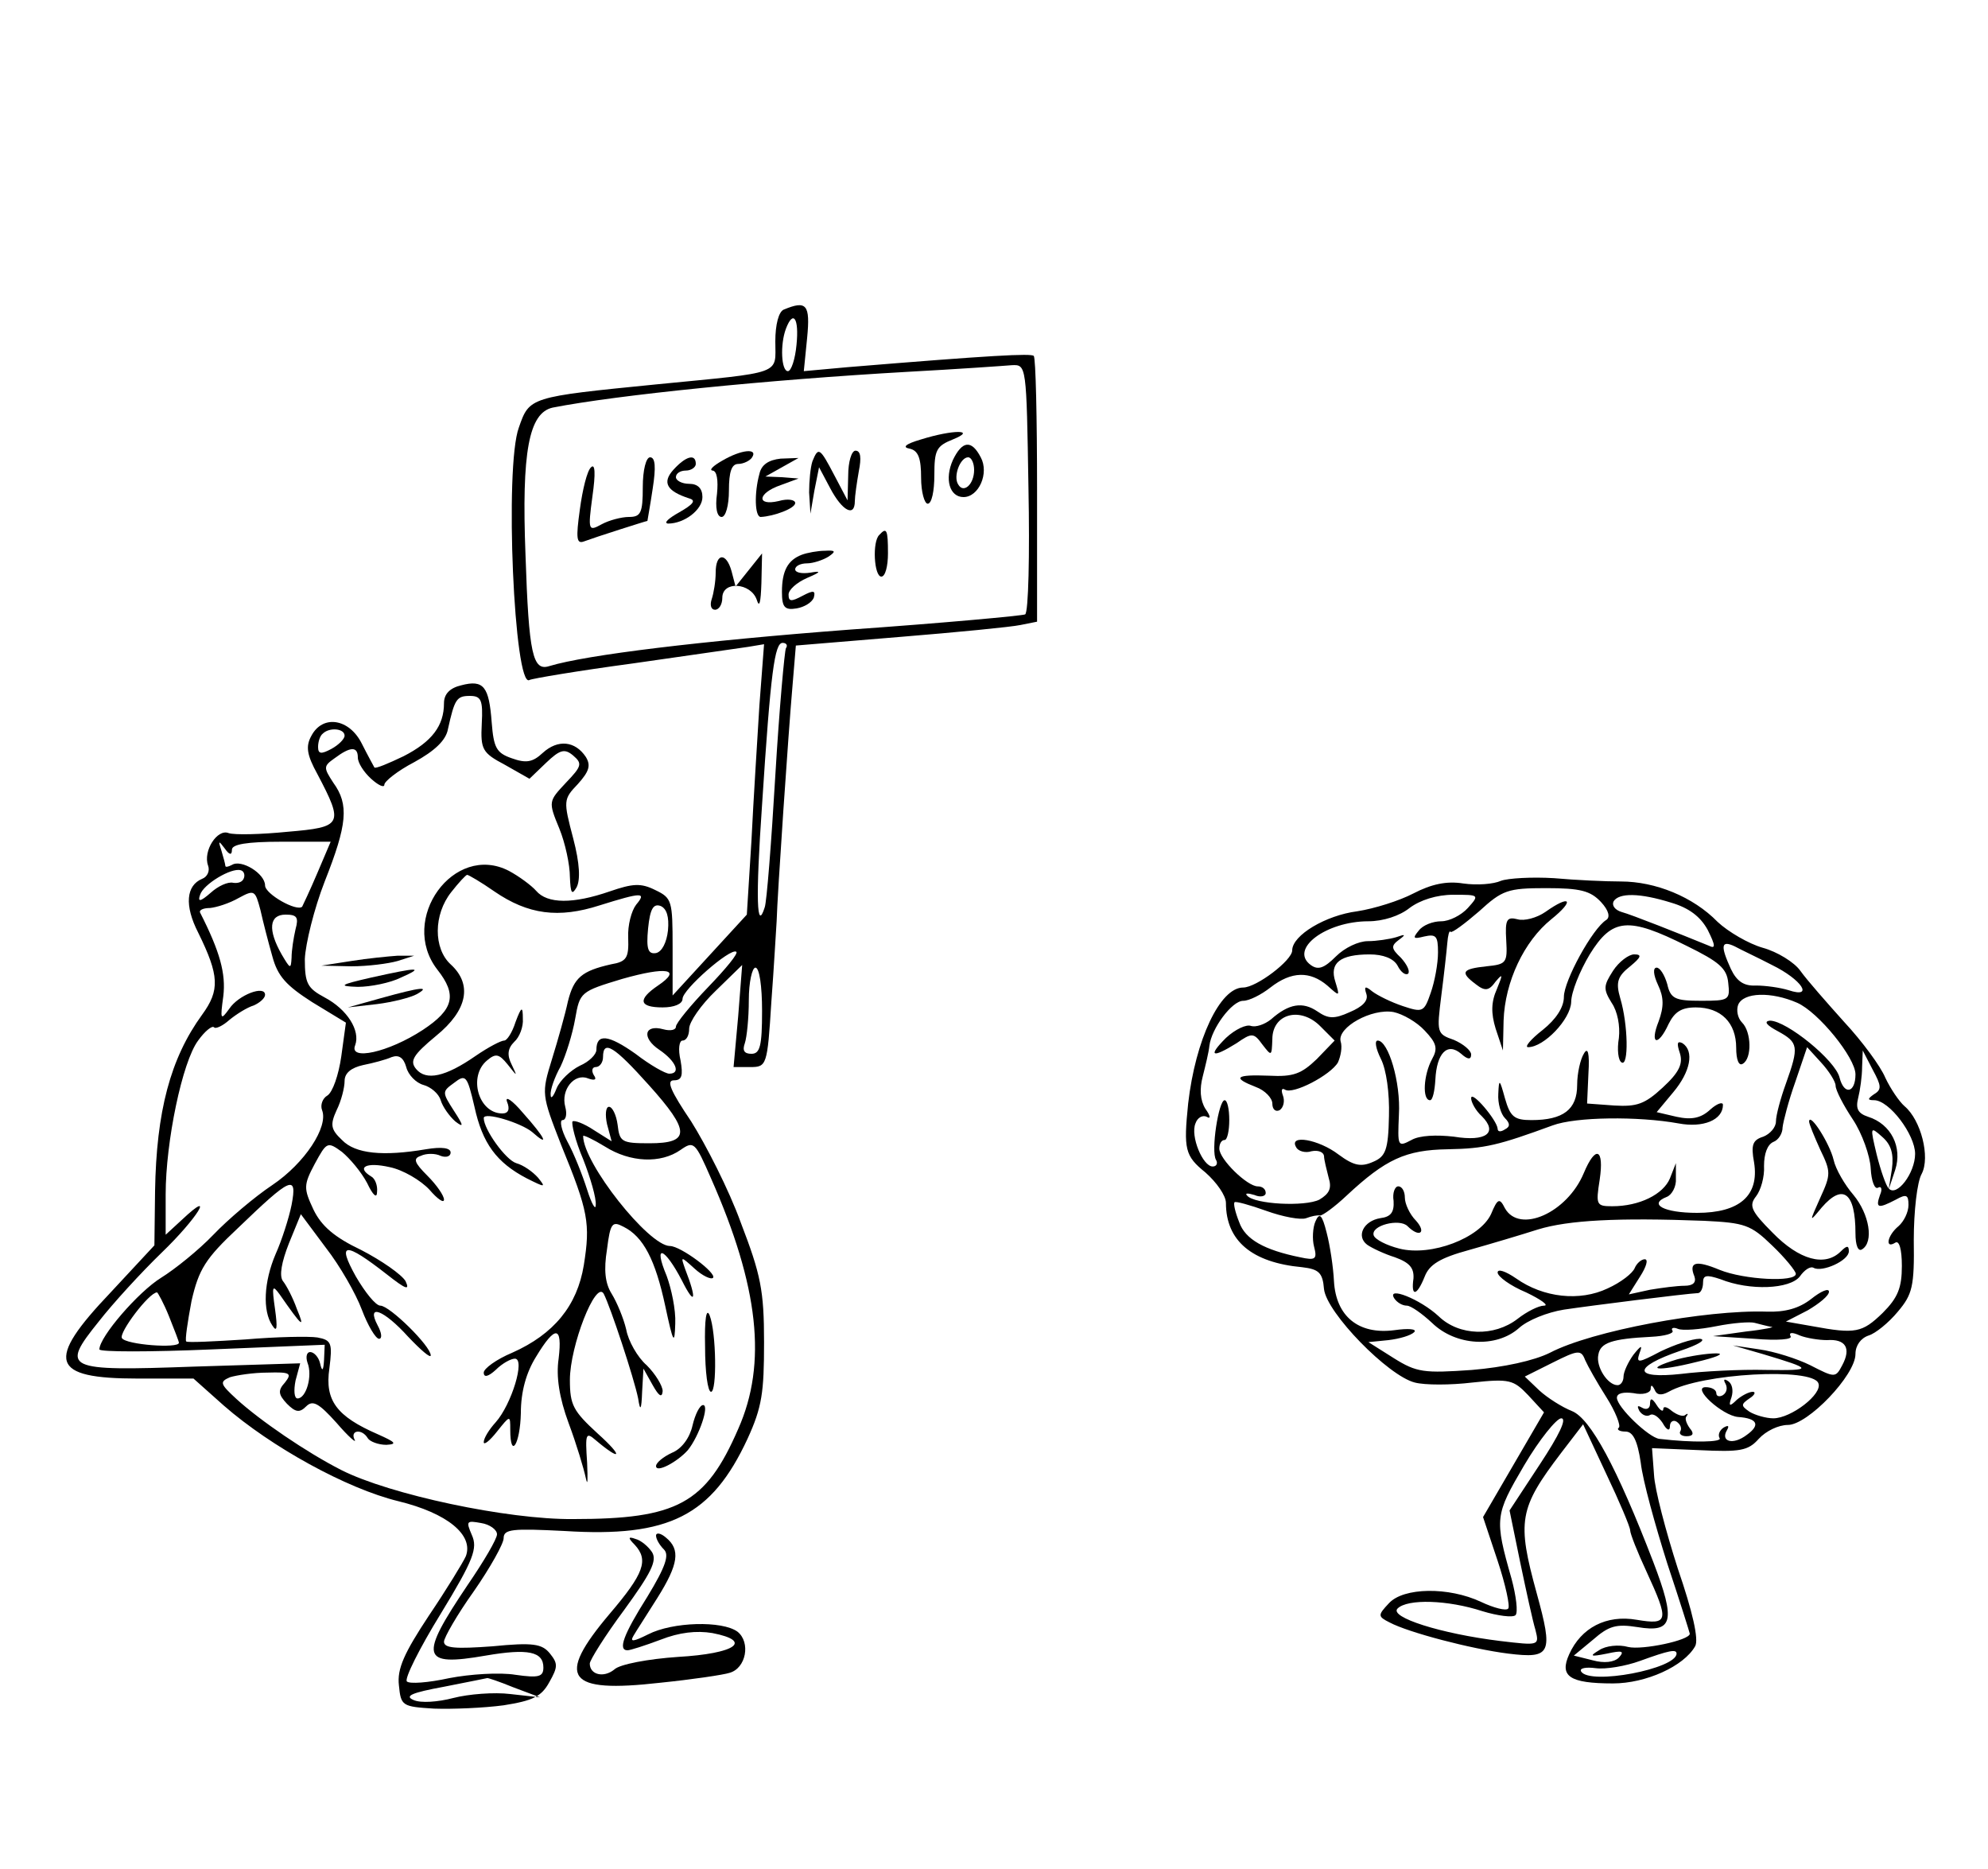 <?xml version="1.0" standalone="no"?>
<!DOCTYPE svg PUBLIC "-//W3C//DTD SVG 20010904//EN"
 "http://www.w3.org/TR/2001/REC-SVG-20010904/DTD/svg10.dtd">
<svg version="1.0" xmlns="http://www.w3.org/2000/svg"
 width="300pt" height="282pt" viewBox="0 0 300 282"
 preserveAspectRatio="xMidYMid meet">
<g transform="translate(0,282) scale(0.1,-0.1)"
fill="#000000" stroke="none">
<path d="M1183 2353 c-8 -3 -13 -23 -13 -48 0 -51 14 -46 -180 -65 -191 -19
-191 -19 -207 -65 -22 -59 -7 -395 16 -381 3 2 74 14 156 25 83 12 161 23 174
25 l24 4 -7 -92 c-3 -50 -9 -142 -12 -204 l-7 -112 -56 -61 -56 -61 0 73 c0
70 -1 74 -26 86 -22 11 -34 10 -69 -2 -55 -19 -94 -19 -111 1 -7 8 -26 22 -41
30 -83 43 -167 -73 -108 -149 30 -38 25 -60 -22 -91 -52 -34 -112 -47 -102
-23 8 22 -12 54 -46 72 -26 14 -30 21 -30 58 1 23 14 76 30 117 34 86 37 116
13 149 -15 23 -15 25 2 37 24 18 35 18 35 1 0 -8 9 -22 20 -32 11 -10 20 -14
20 -9 0 5 20 21 45 34 31 17 48 33 51 50 10 45 13 50 33 50 17 0 20 -6 18 -42
-2 -39 1 -44 35 -62 l37 -21 25 24 c21 20 28 22 41 11 14 -12 13 -16 -11 -41
-26 -28 -27 -28 -10 -69 9 -22 16 -55 16 -73 1 -25 3 -28 10 -16 6 11 5 36 -5
74 -15 57 -15 59 7 82 17 19 20 28 12 41 -16 24 -42 27 -65 6 -15 -14 -25 -16
-47 -8 -23 8 -27 16 -30 54 -4 54 -12 65 -46 56 -17 -4 -26 -13 -26 -27 0 -34
-18 -58 -61 -80 -23 -11 -42 -19 -44 -17 -1 2 -10 18 -19 36 -19 38 -59 44
-76 12 -9 -16 -7 -29 9 -58 40 -76 38 -80 -45 -87 -40 -4 -80 -5 -89 -2 -17 7
-39 -27 -31 -49 3 -8 -1 -17 -9 -20 -24 -10 -27 -40 -6 -81 32 -65 33 -87 6
-124 -48 -66 -69 -146 -71 -266 l-1 -82 -66 -71 c-99 -104 -91 -130 41 -130
l84 0 46 -41 c71 -62 185 -125 263 -144 74 -18 114 -51 102 -83 -4 -9 -29 -50
-56 -90 -37 -56 -48 -80 -45 -105 3 -31 5 -32 53 -35 28 -1 75 1 105 5 44 7
57 13 69 35 13 23 13 28 1 43 -12 15 -26 17 -87 11 -55 -4 -73 -3 -73 7 0 6
20 41 45 76 25 36 45 72 45 80 0 14 13 15 92 11 158 -10 222 23 276 139 22 48
25 70 25 146 0 78 -5 102 -35 180 -18 50 -53 118 -75 153 -31 46 -38 62 -26
62 12 0 14 7 10 30 -4 17 -2 30 3 30 6 0 10 8 10 18 0 10 18 36 40 57 l40 39
-6 -77 -7 -77 25 0 c25 0 26 2 32 98 4 53 7 108 8 122 1 39 18 288 24 356 l5
60 157 13 c86 7 168 15 182 18 l25 5 0 198 c0 109 -2 200 -5 203 -4 4 -63 1
-281 -17 l-66 -6 5 50 c5 51 -1 57 -35 43z m19 -53 c-2 -22 -8 -40 -13 -40
-10 0 -12 40 -3 64 11 29 20 16 16 -24z m350 -216 c2 -102 0 -188 -5 -191 -4
-2 -123 -13 -265 -23 -224 -17 -397 -38 -453 -55 -25 -8 -31 17 -36 168 -6
155 5 214 41 222 97 19 324 42 536 54 74 4 145 9 157 10 22 1 22 0 25 -185z
m-366 -242 c-2 -4 -10 -91 -16 -192 -6 -102 -13 -191 -16 -199 -12 -38 -14 11
-4 155 13 201 19 244 31 244 6 0 8 -4 5 -8z m-666 -132 c0 -5 -9 -14 -20 -20
-15 -8 -20 -8 -20 3 0 8 3 17 7 20 10 10 33 8 33 -3z m-170 -172 c0 8 22 12
75 12 l74 0 -20 -47 c-11 -26 -22 -49 -23 -51 -8 -8 -56 19 -56 32 0 18 -36
40 -50 31 -6 -3 -10 -4 -10 -1 0 2 -3 13 -6 23 -5 15 -4 15 5 3 7 -10 11 -11
11 -2z m18 -43 c-2 -6 -9 -8 -16 -7 -8 2 -23 -5 -34 -15 -16 -14 -20 -14 -16
-3 5 16 47 41 61 37 5 -1 7 -7 5 -12z m378 -20 c51 -35 97 -41 159 -21 64 20
71 20 55 1 -7 -9 -13 -31 -12 -50 1 -30 -2 -36 -26 -40 -44 -10 -56 -20 -65
-56 -4 -19 -15 -58 -24 -87 -16 -52 -16 -53 14 -130 41 -100 44 -118 34 -181
-10 -61 -45 -104 -108 -132 -24 -10 -43 -24 -43 -30 0 -8 7 -6 18 4 10 10 23
17 29 17 16 0 -5 -69 -29 -96 -10 -11 -18 -24 -18 -30 0 -5 9 2 20 16 20 25
20 25 20 3 0 -46 15 -22 16 25 0 32 8 61 23 85 29 48 40 47 34 -3 -4 -27 1
-59 15 -97 12 -32 23 -69 26 -83 3 -14 3 -3 2 23 -3 44 -2 47 13 34 39 -33 42
-25 3 10 -37 34 -42 43 -42 81 0 51 39 151 51 130 10 -19 46 -128 52 -158 3
-20 5 -18 6 10 l2 35 14 -25 c9 -16 14 -20 15 -9 0 8 -11 26 -24 39 -14 12
-28 37 -31 54 -4 17 -14 41 -22 54 -10 16 -12 36 -7 67 5 40 8 43 25 34 30
-15 48 -50 63 -120 12 -56 14 -59 15 -26 1 21 -6 53 -13 72 -21 50 -3 43 23
-7 20 -40 23 -29 5 17 -7 20 -7 20 14 1 12 -11 25 -17 28 -14 6 7 -49 48 -65
48 -32 0 -131 125 -131 166 0 2 15 -5 33 -16 38 -24 84 -26 114 -5 20 14 22
12 46 -43 72 -163 85 -279 41 -378 -49 -113 -92 -136 -249 -136 -99 -1 -277
37 -350 74 -53 27 -123 75 -158 107 -25 23 -26 26 -10 33 10 3 35 7 57 7 34 1
37 -1 26 -15 -11 -12 -10 -18 3 -32 13 -13 19 -14 29 -4 10 10 19 5 46 -25 18
-21 31 -32 27 -25 -7 14 11 17 20 2 3 -5 16 -10 28 -10 17 1 14 4 -13 16 -62
27 -80 51 -73 99 5 39 3 43 -18 47 -13 2 -62 1 -109 -3 -47 -3 -87 -5 -89 -3
-2 2 2 29 8 61 11 48 21 64 70 110 80 77 90 82 81 35 -4 -20 -15 -54 -24 -74
-18 -42 -20 -86 -5 -108 7 -11 8 -4 4 25 -5 35 -4 37 7 22 34 -49 39 -53 26
-22 -6 17 -16 36 -21 42 -6 8 -2 29 9 57 l18 44 38 -51 c21 -27 45 -69 54 -93
9 -24 21 -44 26 -44 5 0 4 9 -2 20 -18 34 9 24 46 -17 19 -20 34 -33 34 -28 0
14 -62 75 -76 75 -7 0 -23 20 -37 44 -29 52 -17 53 47 3 28 -22 35 -25 28 -10
-6 10 -36 31 -67 47 -40 19 -60 36 -72 61 -15 32 -15 37 2 69 18 33 19 34 41
18 12 -10 29 -30 38 -47 9 -19 15 -24 15 -13 1 9 -3 20 -9 23 -23 14 -7 22 28
14 20 -4 47 -20 60 -34 12 -14 22 -21 22 -15 0 6 -11 22 -25 36 -20 20 -22 26
-10 30 8 4 22 4 30 0 8 -3 15 -1 15 5 0 7 -13 9 -37 5 -65 -11 -107 -7 -127
14 -17 16 -18 23 -8 45 7 14 12 34 12 44 0 12 10 20 28 24 15 3 34 8 43 12 11
4 18 -1 22 -15 3 -12 15 -24 26 -27 11 -3 23 -13 26 -23 3 -10 13 -24 22 -32
13 -10 13 -7 -2 16 -18 28 -18 29 0 42 18 14 20 11 31 -36 12 -55 33 -84 79
-108 28 -14 29 -14 17 1 -8 9 -22 19 -33 22 -16 5 -49 51 -49 68 0 10 56 -7
73 -21 27 -24 20 -9 -14 29 -16 19 -27 26 -24 17 5 -12 2 -18 -7 -18 -36 0
-52 56 -23 80 13 11 18 10 31 -6 15 -19 15 -19 6 0 -7 14 -6 24 4 34 8 7 14
23 13 35 0 19 -2 19 -11 -5 -5 -16 -13 -28 -17 -28 -5 0 -24 -10 -43 -23 -46
-32 -75 -38 -90 -20 -10 12 -5 21 30 50 48 39 55 78 22 108 -26 24 -26 75 1
109 11 14 22 26 24 26 2 0 21 -11 41 -25z m-335 -98 c8 -30 21 -44 60 -69 l51
-31 -7 -51 c-4 -28 -13 -54 -21 -59 -7 -4 -11 -14 -8 -22 10 -25 -26 -80 -75
-113 -27 -18 -67 -52 -89 -75 -22 -23 -58 -52 -79 -65 -34 -21 -93 -89 -93
-108 0 -4 77 -4 170 0 l170 7 -1 -23 c-1 -17 -3 -18 -6 -5 -2 9 -9 17 -15 17
-5 0 -7 -7 -4 -16 8 -20 -2 -54 -15 -54 -5 0 -6 12 -3 27 l7 26 -161 -5 c-194
-7 -201 -4 -143 68 21 27 64 74 95 104 54 52 82 98 31 50 l-25 -23 0 61 c0 79
25 200 49 232 10 14 21 23 24 20 2 -3 13 2 23 11 11 9 27 19 37 22 9 4 17 11
17 16 0 15 -40 0 -54 -21 -13 -18 -14 -17 -9 19 4 34 -5 67 -35 126 -2 4 5 7
15 7 10 1 29 7 43 15 24 13 25 12 33 -18 4 -18 12 -49 18 -70z m597 39 c-2
-18 -9 -32 -18 -34 -12 -2 -15 6 -12 37 3 30 8 38 19 34 9 -4 13 -16 11 -37z
m-562 2 c-3 -13 -6 -32 -6 -43 -1 -18 -2 -17 -15 5 -21 37 -19 60 6 60 17 0
20 -4 15 -22z m623 -87 c-27 -28 -49 -55 -49 -60 0 -5 -8 -7 -19 -4 -29 8 -33
-13 -6 -31 25 -17 33 -36 15 -36 -6 0 -29 13 -51 30 -41 29 -59 31 -59 6 0 -7
-11 -18 -25 -24 -14 -7 -30 -22 -35 -34 -5 -13 -9 -17 -9 -10 -1 7 6 27 15 43
8 17 18 49 22 72 7 40 8 41 71 60 67 19 91 15 54 -10 -31 -21 -29 -33 7 -33
17 0 30 5 30 13 0 14 72 77 81 71 4 -2 -16 -26 -42 -53z m81 -36 c0 -53 -3
-65 -16 -65 -11 0 -14 5 -10 16 3 9 6 38 6 65 0 27 5 49 10 49 6 0 10 -28 10
-65z m-171 -112 c63 -70 63 -88 1 -88 -42 0 -45 2 -48 28 -2 15 -8 27 -13 27
-5 0 -6 -12 -3 -26 l7 -26 -27 17 c-15 10 -29 15 -32 13 -2 -3 4 -29 16 -57
11 -28 20 -59 19 -69 0 -9 -6 1 -13 23 -7 22 -20 55 -30 73 -9 17 -12 32 -7
32 5 0 7 9 4 20 -7 26 14 51 34 43 11 -4 14 -2 9 5 -4 7 -2 12 3 12 6 0 11 7
11 15 0 27 17 16 69 -42z m-724 -349 c8 -20 15 -38 15 -40 0 -9 -80 -3 -86 7
-5 8 41 69 53 69 1 0 10 -16 18 -36z m495 -329 c0 -7 -20 -41 -44 -76 -74
-110 -71 -124 27 -107 64 11 87 6 87 -18 0 -14 -7 -16 -42 -11 -24 4 -69 1
-100 -5 -32 -7 -60 -9 -64 -5 -4 4 19 50 51 102 50 82 56 99 47 119 -9 21 -8
22 14 18 13 -2 24 -10 24 -17z m25 -231 l40 -15 -45 5 c-24 3 -63 0 -86 -6
-23 -6 -49 -8 -60 -3 -14 6 -3 11 46 20 36 7 65 13 65 13 0 1 18 -5 40 -14z"/>
<path d="M1390 2157 c-24 -7 -29 -12 -17 -14 13 -3 17 -15 17 -44 0 -21 5 -39
10 -39 6 0 10 19 10 43 0 38 3 44 28 54 37 15 0 15 -48 0z"/>
<path d="M1438 2126 c-13 -29 -5 -56 16 -56 23 0 39 36 26 60 -14 27 -28 25
-42 -4z m32 -15 c0 -22 -16 -36 -24 -22 -8 12 3 41 15 41 5 0 9 -9 9 -19z"/>
<path d="M1090 2125 c-14 -8 -20 -14 -15 -15 7 0 9 -15 7 -35 -3 -21 0 -35 7
-35 6 0 11 17 11 40 0 28 4 40 14 40 8 0 18 5 21 10 9 14 -16 12 -45 -5z"/>
<path d="M1226 2124 c-3 -9 -5 -30 -5 -47 l2 -32 6 35 7 35 17 -32 c18 -34 37
-44 37 -19 0 7 3 28 6 45 4 20 3 31 -5 31 -6 0 -11 -17 -11 -37 l-1 -38 -20
38 c-22 42 -24 43 -33 21z"/>
<path d="M970 2085 c0 -39 -3 -45 -21 -45 -11 0 -30 -5 -41 -11 -20 -11 -21
-10 -14 42 5 35 4 50 -2 44 -6 -5 -13 -34 -17 -64 -6 -43 -5 -52 6 -48 8 3 32
11 54 18 22 7 41 13 42 13 0 1 4 22 8 49 5 32 4 47 -4 47 -6 0 -11 -19 -11
-45z"/>
<path d="M1016 2111 c-17 -19 -10 -32 24 -43 11 -3 6 -9 -15 -21 -16 -9 -24
-16 -17 -17 25 0 52 21 52 40 0 13 -7 20 -20 20 -11 0 -20 5 -20 10 0 6 7 10
15 10 8 0 15 5 15 10 0 16 -15 12 -34 -9z"/>
<path d="M1146 2105 c-8 -29 -7 -65 2 -65 20 1 52 13 52 21 0 5 -11 7 -25 3
-34 -8 -32 12 3 24 l27 10 -25 2 -25 1 25 14 25 14 -27 -1 c-18 -2 -29 -9 -32
-23z"/>
<path d="M1327 2013 c-11 -10 -8 -63 3 -63 6 0 10 16 10 35 0 36 -2 40 -13 28z"/>
<path d="M1210 1983 c-21 -8 -30 -24 -30 -56 0 -23 4 -28 22 -25 12 2 23 9 26
16 3 11 0 12 -17 3 -17 -9 -21 -9 -21 2 0 7 12 18 28 25 21 9 22 11 5 8 -13
-2 -23 0 -23 5 0 5 8 9 18 9 9 0 24 5 32 10 12 8 11 10 -5 9 -11 0 -27 -3 -35
-6z"/>
<path d="M1080 1956 c0 -13 -3 -31 -6 -40 -3 -9 -1 -16 5 -16 6 0 11 8 11 18
0 26 43 23 52 -3 4 -13 6 -4 7 25 l1 45 -20 -25 -20 -25 -6 23 c-8 29 -24 28
-24 -2z"/>
<path d="M1064 788 c0 -38 4 -68 9 -68 9 0 8 89 -2 115 -5 13 -8 -5 -7 -47z"/>
<path d="M1045 669 c-4 -18 -16 -35 -31 -41 -13 -6 -24 -15 -24 -20 0 -11 32
6 48 24 17 21 33 68 23 68 -5 0 -12 -14 -16 -31z"/>
<path d="M2265 1491 c-11 -5 -36 -7 -57 -4 -25 4 -48 -1 -75 -15 -21 -11 -59
-23 -85 -27 -47 -6 -98 -36 -98 -59 0 -15 -54 -56 -74 -56 -35 0 -72 -79 -83
-175 -7 -69 -5 -79 26 -104 17 -15 31 -35 31 -46 0 -57 39 -90 115 -97 25 -3
31 -8 33 -33 4 -36 97 -131 137 -141 15 -4 54 -4 87 0 56 6 62 4 84 -19 l24
-26 -46 -79 -46 -79 22 -66 c12 -36 19 -69 16 -72 -3 -4 -22 1 -41 10 -49 23
-117 22 -139 -2 -17 -18 -17 -20 1 -29 28 -15 123 -40 179 -47 65 -8 68 0 43
91 -30 109 -27 128 37 212 l33 43 35 -75 c20 -42 36 -80 36 -85 0 -5 11 -33
25 -63 34 -74 33 -80 -15 -72 -46 8 -84 -12 -102 -52 -15 -33 0 -44 66 -44 50
0 107 26 124 56 6 10 -4 53 -26 117 -18 56 -35 120 -36 142 l-3 40 71 -3 c62
-3 74 -1 90 17 11 12 30 21 44 21 30 0 102 75 102 107 0 13 8 24 20 28 10 3
30 19 44 36 22 26 25 38 24 108 0 43 5 88 12 100 13 25 -1 81 -26 102 -8 7
-21 26 -29 43 -7 17 -35 55 -62 84 -26 29 -56 63 -66 77 -9 13 -35 29 -57 35
-21 6 -52 24 -68 39 -37 38 -94 61 -146 61 -22 0 -68 2 -101 5 -33 2 -69 0
-80 -4z m151 -32 c12 -13 14 -23 8 -27 -21 -13 -64 -92 -64 -116 0 -16 -12
-34 -32 -50 -18 -14 -28 -26 -22 -26 24 0 64 42 65 68 0 15 13 47 28 72 34 55
58 57 146 13 49 -24 61 -34 63 -56 3 -26 1 -27 -41 -27 -39 0 -46 3 -51 25 -4
14 -11 25 -16 25 -6 0 -5 -11 2 -26 9 -19 9 -33 1 -55 -14 -35 -1 -39 15 -4 9
18 19 25 41 25 38 0 61 -23 61 -61 0 -18 4 -28 10 -24 14 8 13 48 -1 62 -7 7
-9 19 -6 27 8 19 50 20 89 3 32 -14 88 -83 88 -108 0 -28 -17 -32 -24 -5 -6
26 -80 86 -105 86 -10 -1 -5 -7 12 -16 31 -17 32 -23 12 -79 -8 -22 -15 -48
-15 -57 0 -9 -9 -19 -19 -23 -16 -5 -19 -12 -14 -39 8 -50 -22 -76 -86 -76
-50 0 -74 13 -46 24 8 3 15 16 14 28 l0 23 -9 -23 c-10 -24 -46 -42 -87 -42
-24 0 -25 2 -19 40 7 47 -6 53 -24 10 -25 -60 -97 -92 -119 -53 -8 16 -11 15
-21 -9 -17 -36 -90 -64 -138 -52 -20 5 -37 14 -39 20 -5 15 39 26 51 14 18
-18 29 -10 13 8 -10 10 -17 26 -17 35 0 9 -4 17 -10 17 -5 0 -9 -10 -7 -22 1
-17 -4 -24 -20 -26 -25 -4 -37 -27 -20 -40 7 -5 26 -14 42 -19 22 -8 29 -16
28 -32 -4 -28 5 -27 17 3 7 18 23 28 67 40 32 9 79 23 104 31 46 14 120 18
251 13 61 -3 70 -6 102 -37 20 -19 36 -39 36 -43 0 -13 -78 -9 -115 6 -36 15
-47 12 -38 -10 3 -9 -2 -14 -15 -14 -11 0 -34 -3 -52 -6 l-32 -7 17 27 c9 14
13 26 7 26 -5 0 -12 -6 -15 -13 -3 -8 -21 -22 -41 -31 -42 -20 -97 -14 -138
15 -16 11 -28 15 -28 9 0 -6 19 -20 43 -30 23 -11 35 -20 27 -20 -8 0 -26 -9
-40 -20 -35 -27 -88 -26 -119 4 -28 26 -79 46 -67 27 4 -6 12 -11 19 -11 6 0
23 -12 38 -26 36 -35 97 -38 131 -8 13 12 43 24 68 28 40 6 183 24 203 25 4 1
7 8 7 16 0 11 5 12 26 5 45 -18 105 -15 120 4 7 10 16 16 21 13 13 -7 53 11
53 25 0 9 -3 9 -12 0 -24 -24 -63 -13 -103 28 -33 33 -36 41 -25 55 7 9 13 29
12 46 0 18 5 32 14 36 8 3 14 13 14 22 1 9 9 40 19 68 l18 53 21 -23 c12 -13
22 -29 22 -35 0 -7 12 -30 26 -51 14 -21 26 -55 27 -74 1 -19 6 -32 11 -29 5
3 7 -2 3 -11 -7 -20 -3 -21 24 -7 16 9 19 7 19 -8 0 -11 -7 -25 -15 -32 -17
-14 -21 -35 -5 -25 6 4 10 -10 10 -35 0 -33 -6 -48 -29 -71 -31 -30 -41 -32
-106 -20 l-40 7 33 17 c17 10 32 22 32 28 0 6 -12 1 -27 -11 -18 -14 -39 -20
-67 -19 -92 3 -264 -29 -327 -62 -24 -12 -70 -22 -118 -26 -72 -5 -83 -4 -118
18 l-38 24 30 3 c17 2 34 7 39 12 5 5 -9 6 -30 3 -54 -7 -88 21 -91 74 -1 21
-6 54 -11 73 -7 28 -11 31 -17 17 -4 -9 -5 -27 -2 -38 5 -19 2 -21 -21 -16
-54 11 -83 27 -92 53 -6 15 -9 28 -7 30 1 2 23 -4 48 -13 25 -9 52 -14 60 -11
8 3 17 5 21 4 4 0 22 13 40 30 59 55 89 69 153 70 56 1 76 6 158 36 35 13 129
14 190 3 37 -7 67 5 67 28 0 5 -9 2 -19 -7 -14 -13 -28 -16 -51 -11 l-30 7 25
30 c26 31 32 62 14 74 -8 4 -9 0 -4 -15 5 -16 -1 -29 -26 -52 -27 -25 -39 -29
-73 -27 l-41 3 2 45 c2 32 -1 41 -7 30 -5 -8 -10 -29 -10 -47 0 -37 -21 -53
-69 -53 -26 0 -32 5 -40 33 -8 29 -9 30 -10 7 -1 -15 4 -31 10 -37 8 -8 8 -13
0 -17 -6 -4 -11 -4 -11 1 -1 13 -40 59 -40 46 0 -6 7 -19 16 -27 25 -25 7 -39
-42 -31 -26 3 -52 2 -64 -5 -21 -11 -21 -10 -19 38 3 49 -16 112 -32 112 -5 0
-3 -12 5 -28 8 -16 13 -51 12 -86 -1 -51 -5 -61 -24 -69 -18 -8 -29 -6 -52 11
-30 23 -76 31 -64 11 3 -6 14 -9 23 -6 10 2 18 -1 19 -7 0 -6 4 -21 7 -33 5
-16 1 -24 -14 -33 -22 -11 -98 -7 -109 6 -4 4 1 4 11 1 9 -4 17 -2 17 3 0 6
-5 10 -12 10 -16 0 -58 41 -58 57 0 7 3 13 8 13 4 0 7 14 7 30 0 17 -3 30 -7
30 -9 0 -21 -77 -13 -90 3 -5 1 -10 -5 -10 -15 0 -34 46 -26 65 3 9 11 13 17
10 6 -4 6 1 -2 12 -8 13 -9 30 -4 49 4 16 9 36 10 46 3 26 34 68 51 68 9 0 27
9 41 20 32 25 60 25 86 3 19 -17 19 -17 12 6 -9 28 7 41 52 41 20 0 36 -6 42
-17 5 -10 12 -15 16 -12 3 4 -2 14 -11 24 -15 14 -15 18 -3 27 11 8 10 9 -4 4
-10 -3 -30 -6 -43 -6 -14 0 -35 -10 -48 -23 -18 -18 -27 -21 -38 -13 -33 24
23 66 87 66 22 0 47 8 62 20 16 12 41 20 66 20 39 0 40 0 22 -20 -10 -11 -28
-20 -40 -20 -13 0 -28 -6 -34 -14 -10 -12 -8 -13 8 -9 18 4 21 1 21 -24 0 -17
-5 -44 -11 -61 -10 -29 -12 -30 -42 -20 -18 6 -38 16 -46 22 -11 9 -13 8 -9
-4 3 -10 -6 -19 -25 -27 -24 -11 -33 -10 -49 1 -22 15 -43 12 -70 -12 -10 -8
-23 -12 -30 -10 -7 3 -24 -5 -38 -18 -28 -28 -21 -31 16 -8 23 16 26 16 39 -2
14 -18 14 -18 15 8 0 39 43 50 73 19 l21 -21 -27 -28 c-23 -22 -35 -27 -72
-25 -51 2 -56 -3 -20 -17 14 -5 25 -17 25 -25 0 -9 5 -13 11 -10 6 4 8 14 5
22 -3 8 -2 12 3 9 12 -8 69 22 80 41 4 9 7 23 4 32 -5 21 47 50 80 44 14 -3
35 -15 47 -28 18 -19 20 -27 11 -43 -13 -24 -15 -62 -3 -62 4 0 7 14 8 31 2
40 18 57 39 39 10 -9 15 -9 15 -1 0 6 -12 16 -26 22 -26 9 -26 11 -19 67 4 31
8 67 9 79 1 12 3 20 5 17 2 -2 21 12 43 31 35 32 43 35 101 35 52 0 67 -4 83
-21z m106 -1 c27 -8 44 -21 55 -41 12 -24 12 -29 2 -24 -44 18 -117 47 -132
51 -10 3 -15 10 -12 16 8 13 39 13 87 -2z m152 -94 c45 -22 64 -51 25 -38 -13
4 -35 7 -49 7 -18 -1 -29 6 -38 25 -16 35 -15 44 6 34 9 -5 35 -17 56 -28z
m154 -195 c-10 -7 -10 -9 0 -9 23 0 62 -52 62 -81 0 -29 -28 -66 -40 -52 -4 4
-12 27 -18 51 -10 42 -10 43 8 27 14 -12 18 -26 15 -49 l-5 -31 10 30 c11 34
-6 69 -41 80 -15 5 -19 12 -15 28 3 12 6 33 6 47 l1 25 15 -29 c13 -24 14 -30
2 -37z m-155 -351 c7 0 -10 -4 -38 -7 l-50 -7 62 -4 c36 -3 59 -1 55 4 -3 6 3
6 14 1 10 -4 29 -7 41 -7 28 2 37 -12 23 -38 -10 -19 -11 -19 -48 0 -20 10
-55 21 -77 24 l-40 6 45 -13 c77 -23 77 -25 5 -24 -38 1 -96 -2 -128 -6 -73
-8 -74 10 -1 35 27 9 40 17 29 18 -12 0 -38 -9 -59 -19 -34 -18 -37 -18 -32
-3 5 13 3 13 -9 -2 -8 -11 -15 -26 -15 -33 0 -7 -4 -13 -9 -13 -15 0 -33 28
-29 46 3 18 20 24 80 27 20 1 34 5 32 9 -3 4 1 6 8 3 7 -3 33 -1 58 4 25 5 51
7 58 5 8 -2 19 -5 25 -6z m-249 -106 c14 -22 22 -43 19 -46 -4 -3 1 -6 10 -6
11 0 18 -13 23 -47 3 -27 22 -95 40 -152 19 -57 34 -105 34 -106 0 -10 -72
-25 -93 -20 -14 4 -34 2 -44 -5 -15 -9 -13 -10 12 -5 23 5 27 4 18 -6 -7 -7
-22 -9 -40 -4 l-28 7 29 24 c24 21 35 24 67 19 54 -9 58 9 24 98 -55 143 -95
217 -123 228 -15 6 -37 20 -49 31 l-22 21 42 21 c38 19 43 20 49 4 4 -9 18
-34 32 -56z m320 21 c7 -16 -41 -53 -68 -53 -11 0 -28 5 -36 10 -13 9 -13 11
0 20 8 5 10 10 5 10 -6 0 -17 -6 -24 -12 -11 -11 -13 -10 -8 4 3 10 1 20 -5
24 -6 4 -8 3 -4 -4 3 -6 2 -13 -4 -17 -5 -3 -10 -2 -10 3 0 5 -7 9 -16 9 -22
0 25 -43 49 -45 29 -2 34 -12 13 -27 -21 -16 -40 -10 -30 7 4 7 2 8 -5 4 -6
-4 -9 -11 -6 -16 4 -6 -40 -7 -91 -1 -16 2 -64 48 -64 62 0 7 10 9 25 7 14 -3
25 0 26 6 0 7 2 7 6 -1 3 -8 10 -9 21 -3 49 28 217 37 226 13z m-420 -122
l-46 -70 16 -78 c9 -43 19 -89 23 -102 6 -24 6 -24 -53 -17 -90 11 -168 36
-155 49 15 15 76 13 128 -4 23 -7 46 -10 50 -6 4 4 1 29 -6 55 -26 91 -25 96
19 171 23 39 49 71 56 71 9 0 -3 -25 -32 -69z m206 -286 c0 -23 -131 -48 -144
-27 -3 5 7 7 22 5 15 -2 45 3 67 11 44 16 55 18 55 11z"/>
<path d="M2332 1444 c-13 -9 -32 -14 -42 -11 -16 4 -19 0 -17 -32 2 -34 0 -36
-30 -39 -37 -4 -40 -9 -16 -27 14 -11 20 -10 30 4 11 13 11 11 2 -11 -9 -20
-9 -37 -2 -60 l11 -33 1 45 c2 59 31 120 72 153 36 29 29 38 -9 11z"/>
<path d="M2434 1355 c-14 -22 -15 -27 -2 -48 9 -13 13 -35 11 -53 -3 -18 -1
-34 4 -37 11 -7 10 57 -2 97 -7 24 -4 33 15 48 17 14 18 18 6 18 -8 0 -23 -11
-32 -25z"/>
<path d="M2730 1128 c0 -4 8 -23 17 -43 16 -33 16 -37 0 -72 -17 -38 -17 -38
2 -15 32 37 51 23 51 -39 0 -18 4 -28 10 -24 18 11 11 53 -13 82 -13 15 -27
39 -30 53 -6 25 -36 72 -37 58z"/>
<path d="M2531 769 c-53 -16 -31 -19 29 -4 30 7 44 13 30 13 -14 0 -40 -4 -59
-9z"/>
<path d="M2490 702 c0 -7 -5 -10 -12 -6 -7 4 -8 3 -4 -5 4 -6 11 -9 16 -6 5 3
13 -3 19 -12 6 -11 11 -13 11 -5 0 7 5 10 10 7 6 -4 8 -10 6 -14 -3 -4 1 -8 9
-8 10 0 12 4 5 12 -5 7 -8 15 -5 18 3 4 2 5 -2 2 -3 -3 -12 0 -20 6 -7 6 -13
8 -13 3 0 -5 -5 -2 -10 6 -7 11 -10 11 -10 2z"/>
<path d="M530 1370 l-45 -7 45 -1 c25 0 56 4 70 8 l25 8 -25 0 c-14 -1 -45 -4
-70 -8z"/>
<path d="M560 1345 c-48 -11 -50 -13 -20 -14 19 0 49 6 65 14 36 16 27 16 -45
0z"/>
<path d="M575 1314 l-50 -14 44 5 c24 3 51 10 60 15 21 12 7 11 -54 -6z"/>
<path d="M990 503 c0 -5 5 -14 12 -21 8 -8 3 -25 -25 -71 -36 -57 -45 -81 -30
-81 4 0 26 7 50 16 28 11 54 14 78 10 62 -12 35 -31 -52 -36 -44 -3 -88 -11
-96 -19 -16 -13 -37 -8 -37 9 0 5 23 42 52 81 40 55 50 74 42 87 -6 9 -17 18
-25 20 -11 4 -12 2 -1 -9 21 -23 14 -43 -38 -104 -82 -97 -65 -120 76 -104 49
5 96 12 105 15 25 7 32 46 12 62 -23 17 -98 15 -135 -4 -22 -11 -28 -12 -22
-2 4 7 21 33 36 57 32 51 35 73 13 91 -8 7 -15 8 -15 3z"/>
</g>
</svg>
